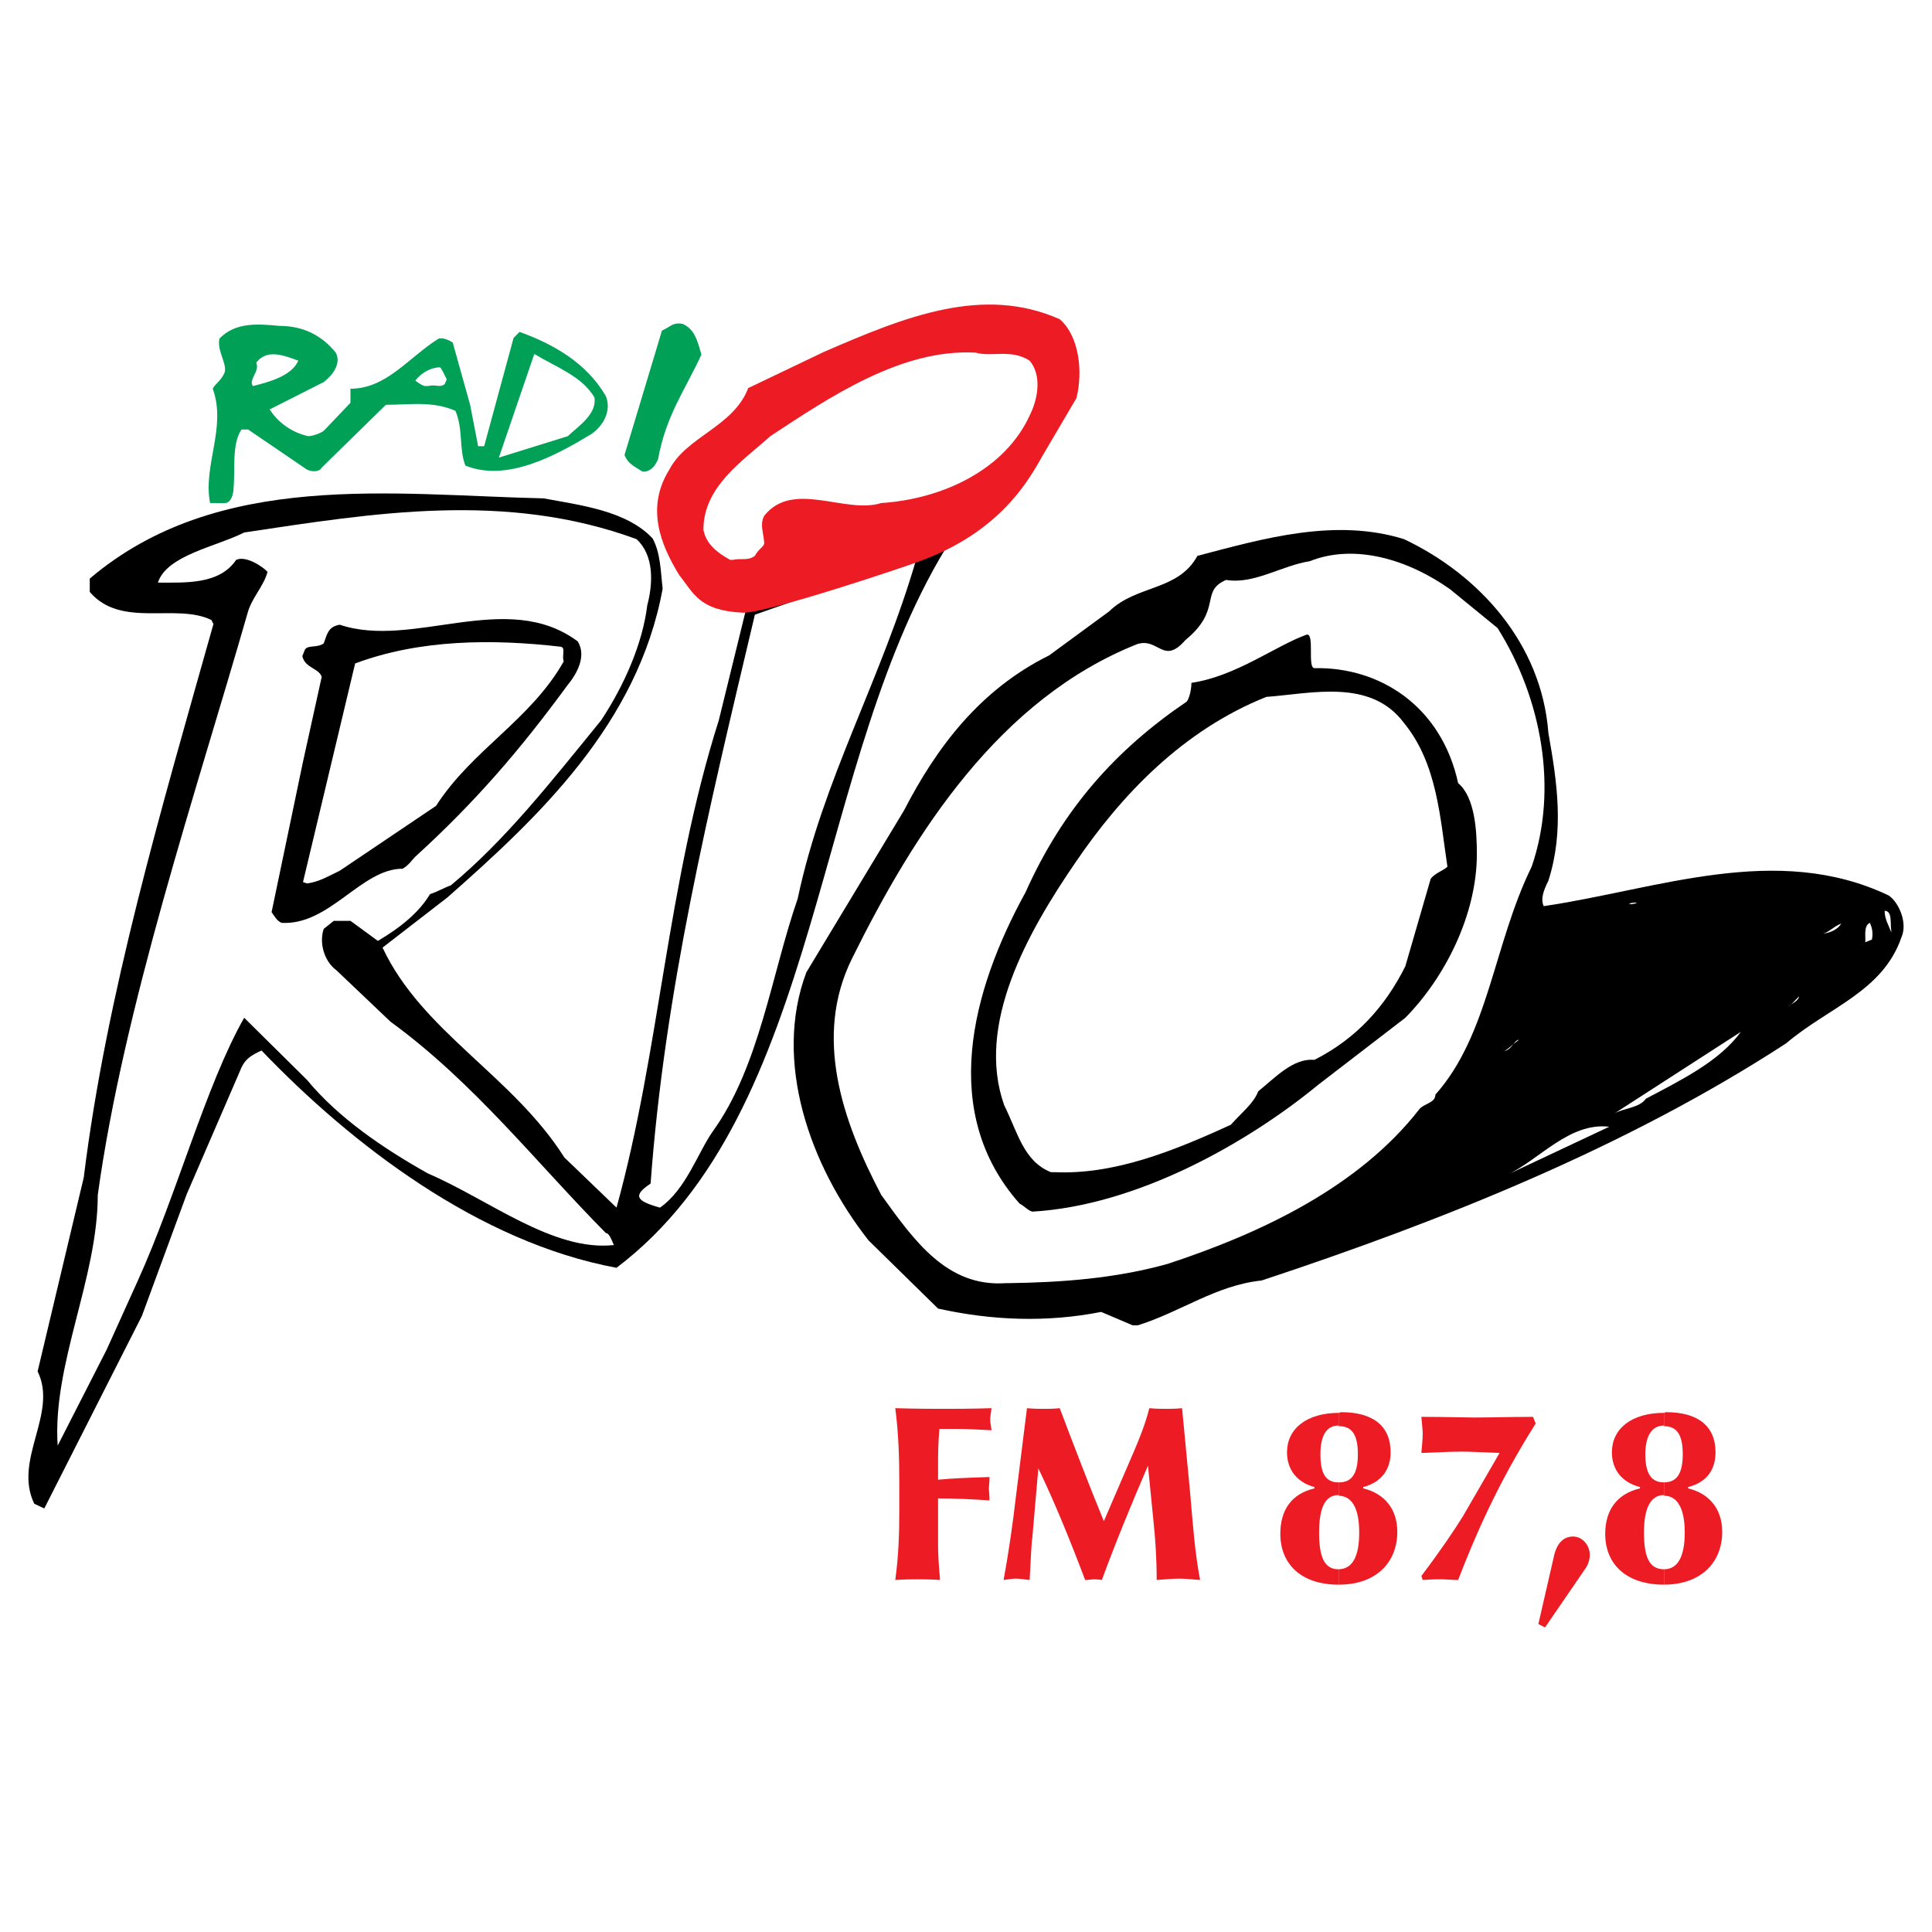 <?xml version="1.0" encoding="utf-8"?>
<!-- Generator: Adobe Illustrator 13.0.0, SVG Export Plug-In . SVG Version: 6.00 Build 14948)  -->
<!DOCTYPE svg PUBLIC "-//W3C//DTD SVG 1.0//EN" "http://www.w3.org/TR/2001/REC-SVG-20010904/DTD/svg10.dtd">
<svg version="1.0" id="Layer_1" xmlns="http://www.w3.org/2000/svg" xmlns:xlink="http://www.w3.org/1999/xlink" x="0px" y="0px"
	 width="192.756px" height="192.756px" viewBox="0 0 192.756 192.756" enable-background="new 0 0 192.756 192.756"
	 xml:space="preserve">
<g>
	<polygon fill-rule="evenodd" clip-rule="evenodd" fill="#FFFFFF" points="0,0 192.756,0 192.756,192.756 0,192.756 0,0 	"/>
	<path fill-rule="evenodd" clip-rule="evenodd" d="M74.516,60.46c0,0.133,20.475-6.803,20.408-6.67
		c-14.005,22.009-12.605,56.957-33.414,72.697c-13.739-2.534-26.478-12.339-35.415-21.676c-1,0.467-1.667,0.801-2.134,2.001l0,0
		l-5.335,12.339l-4.468,12.138l-9.738,19.208l-1-0.467l0,0c-2.134-4.401,2.401-9.004,0.333-13.205l0,0l4.602-19.342l0,0
		c2.268-18.341,7.737-36.749,12.939-55.223l0,0l-0.2-0.4l0,0c-3.535-1.734-9.004,0.867-12.138-2.801l0,0v-1.334l0,0
		c12.805-10.871,30.279-8.336,45.285-8.003c3.535,0.667,8.27,1.201,10.872,4.002c0.8,1.467,0.8,3.334,1,5.002
		C63.644,72.265,53.64,81.602,44.636,89.539l0,0l-6.469,5.002l0,0c3.935,8.403,12.939,12.738,18.141,20.941l0,0l5.202,5.003l0,0
		c4.335-15.674,5.002-32.214,10.204-48.621l0,0L74.516,60.46L74.516,60.46L74.516,60.46z"/>
	<path fill-rule="evenodd" clip-rule="evenodd" fill="#FFFFFF" d="M5.753,144.229c-0.534-8.138,4.001-16.674,4.001-25.011
		c2.601-18.808,9.804-40.15,14.94-58.024c0.4-1.534,1.601-2.668,2-4.135c-0.4-0.467-2.134-1.667-3.134-1.2
		c-1.667,2.468-5.002,2.268-7.804,2.268c0.867-2.734,5.869-3.602,8.604-5.002c12.938-1.934,26.078-4.135,39.15,0.667
		c1.734,1.601,1.667,4.335,1.067,6.603c-0.467,3.801-2.268,7.937-4.602,11.471C54.974,78,50.439,83.803,44.97,88.338
		c-0.6,0.2-1.4,0.667-2.067,0.867c-1.067,1.801-2.935,3.335-5.202,4.669l0,0l-2.734-2.001l0,0c-0.6,0-1.067,0-1.667,0l0,0l-1,0.8
		l0,0c-0.467,1.333,0,3.201,1.267,4.135l0,0l5.402,5.135l0,0c8.337,6.069,14.606,14.14,21.476,21.076c0.333,0,0.6,0.733,0.8,1.2
		c-6.069,0.667-12.472-4.535-18.541-7.137c-4.402-2.467-8.937-5.535-12.072-9.337l0,0l-6.269-6.202l0,0
		c-3.802,6.669-6.736,17.674-10.604,26.211l0,0l-3.135,6.936L5.753,144.229L5.753,144.229L5.753,144.229z"/>
	<path fill-rule="evenodd" clip-rule="evenodd" d="M112.998,132.223l-3.135-1.333l0,0c-5.401,1.066-10.871,0.866-16.273-0.334l0,0
		l-6.937-6.803l0,0c-5.869-7.47-9.537-17.874-6.202-26.745l0,0l9.737-16.14l0,0c3.269-6.336,7.604-12.072,14.473-15.473l0,0
		l6.003-4.402l0,0c2.734-2.667,6.87-2.001,8.804-5.536c6.603-1.734,13.739-3.802,20.608-1.667
		c7.47,3.535,13.739,10.404,14.406,19.342c0.867,4.869,1.601,9.737,0,14.739c-0.467,0.934-0.8,1.801-0.467,2.535
		c11.338-1.667,23.21-6.403,34.414-1.067c1.001,0.667,1.935,2.734,1.268,4.202c-1.867,5.402-7.336,7.003-11.472,10.538
		c-15.873,10.338-34.214,17.674-52.355,23.677c-4.535,0.467-8.069,3.135-12.338,4.468l0,0H112.998L112.998,132.223L112.998,132.223z
		"/>
	<path fill-rule="evenodd" clip-rule="evenodd" fill="#FFFFFF" d="M100.326,128.021c-5.869,0.4-9.137-4.269-12.405-8.804
		c-3.935-7.47-6.736-15.807-2.935-23.543c6.269-12.672,14.74-25.944,28.478-31.413c2.135-0.667,2.602,2.134,4.803-0.4
		c3.734-3.068,1.4-4.869,4.068-6.002c2.734,0.467,5.469-1.401,8.337-1.868c4.535-1.801,9.87-0.133,14.006,2.801l0,0l4.734,3.868l0,0
		c4.402,7.003,6.069,16.073,3.402,23.81c-3.802,7.736-4.269,16.74-9.604,22.743c0,0.867-1.2,0.867-1.667,1.533
		c-6.003,7.67-15.674,12.272-25.011,15.34c-5.202,1.468-10.671,1.868-16.007,1.935l0,0H100.326L100.326,128.021L100.326,128.021z"/>
	<path fill-rule="evenodd" clip-rule="evenodd" fill="#FFFFFF" d="M65.845,120.485c-2.401-0.667-2.734-1.201-0.934-2.401
		c1.401-19.142,5.736-37.083,10.404-56.757l0,0l16.14-5.669l0,0c-3.535,12.205-9.337,22.009-11.872,34.014
		c-2.601,7.471-3.802,16.74-8.47,23.21C69.647,114.949,68.446,118.684,65.845,120.485L65.845,120.485L65.845,120.485L65.845,120.485
		z"/>
	<path fill-rule="evenodd" clip-rule="evenodd" d="M102.994,120.885c-0.467-0.133-0.667-0.467-1.268-0.8
		c-8.003-9.004-4.868-21.143,0.601-31.08c3.735-8.336,9.004-14.206,16.073-19.008c0.268-0.333,0.467-1.201,0.467-1.868
		c4.469-0.667,8.337-3.668,11.472-4.802c0.867-0.267,0.066,3.334,0.801,3.334c6.535-0.133,12.672,3.802,14.339,11.472
		c1.668,1.401,1.868,4.735,1.868,7.07c0,6.002-3.136,12.272-7.137,16.34l0,0l-8.671,6.669l0,0
		C124.403,114.082,113.398,120.285,102.994,120.885L102.994,120.885L102.994,120.885L102.994,120.885z"/>
	<path fill-rule="evenodd" clip-rule="evenodd" fill="#FFFFFF" d="M150.348,117.217c3.201-1.467,6.202-5.269,10.204-4.802l0,0
		L150.348,117.217L150.348,117.217L150.348,117.217z"/>
	<path fill-rule="evenodd" clip-rule="evenodd" fill="#FFFFFF" d="M104.861,116.95c-2.734-1.067-3.334-4.002-4.668-6.67
		c-2.868-8.069,2.334-17.273,7.136-24.276c4.535-6.669,10.672-13.139,19.008-16.474c4.535-0.333,10.404-1.868,13.739,2.601
		c3.335,4.068,3.602,9.537,4.335,14.339c-0.399,0.4-1.2,0.6-1.667,1.2l0,0l-2.534,8.737l0,0c-2.001,4.002-4.869,7.203-9.07,9.337
		c-2.135-0.2-3.936,1.801-5.603,3.135c-0.467,1.201-1.534,2.001-2.734,3.335c-5.803,2.668-11.672,5.002-17.607,4.735l0,0H104.861
		L104.861,116.95L104.861,116.95z"/>
	<path fill-rule="evenodd" clip-rule="evenodd" fill="#FFFFFF" d="M161.085,111.081l12.605-8.137l0,0
		c-2.134,2.935-5.936,4.802-9.471,6.669C163.553,110.548,162.019,110.548,161.085,111.081L161.085,111.081L161.085,111.081
		L161.085,111.081z"/>
	<path fill-rule="evenodd" clip-rule="evenodd" fill="#FFFFFF" d="M150.081,104.879c0.467-0.268,0.8-0.667,1.467-1.135
		C151.081,103.744,150.881,104.679,150.081,104.879L150.081,104.879L150.081,104.879L150.081,104.879z"/>
	<path fill-rule="evenodd" clip-rule="evenodd" fill="#FFFFFF" d="M178.426,100.41c0.267-0.134,0.601-0.534,1.067-1.001
		C179.426,99.876,178.826,100.076,178.426,100.41L178.426,100.41L178.426,100.41L178.426,100.41z"/>
	<path fill-rule="evenodd" clip-rule="evenodd" fill="#FFFFFF" d="M186.096,94.007c0.066-0.467-0.2-1.667,0.467-1.934
		c0.2,0.467,0.334,0.934,0.2,1.667l0,0L186.096,94.007L186.096,94.007L186.096,94.007z"/>
	<path fill-rule="evenodd" clip-rule="evenodd" fill="#FFFFFF" d="M181.761,93.14c0.601,0,1-0.6,1.934-1
		C183.428,92.673,182.561,93.14,181.761,93.14L181.761,93.14L181.761,93.14L181.761,93.14z"/>
	<path fill-rule="evenodd" clip-rule="evenodd" fill="#FFFFFF" d="M188.697,93.007c-0.268-0.667-0.667-1.334-0.667-2.134
		c0.8,0,0.533,1.267,0.667,2l0,0V93.007L188.697,93.007L188.697,93.007z"/>
	<path fill-rule="evenodd" clip-rule="evenodd" d="M28.096,92.073c-0.467-0.2-0.667-0.6-1-1.067l0,0L30.23,76l1.867-8.47l0,0
		c-0.267-0.867-1.667-0.867-1.934-2.067l0,0l0.267-0.667l0,0c0.333-0.467,1.2-0.134,1.867-0.601c0.333-0.867,0.4-1.667,1.601-1.867
		c7.336,2.468,16.674-3.602,23.744,1.667c0.867,1.401,0,3.135-1,4.335c-4.735,6.47-9.204,11.672-15.207,17.141
		c-0.4,0.4-0.667,0.867-1.267,1.201C36.033,86.671,32.898,92.34,28.096,92.073L28.096,92.073L28.096,92.073L28.096,92.073z"/>
	<path fill-rule="evenodd" clip-rule="evenodd" fill="#FFFFFF" d="M162.553,90.206c0-0.2,1.467-0.2,0.267,0l0,0H162.553
		L162.553,90.206L162.553,90.206z"/>
	<path fill-rule="evenodd" clip-rule="evenodd" fill="#FFFFFF" d="M30.63,88.138l-0.4-0.133l5.202-21.81l0,0
		c6.402-2.401,13.672-2.467,20.542-1.667c0.467,0.133,0.066,0.867,0.267,1.467c-3.334,5.869-9.137,8.804-12.738,14.406l0,0
		l-9.604,6.469l0,0C32.898,87.338,31.831,88.005,30.63,88.138L30.63,88.138L30.63,88.138L30.63,88.138z"/>
	<path fill-rule="evenodd" clip-rule="evenodd" fill="#00A056" d="M20.96,50.189c-0.734-3.735,1.667-7.537,0.267-11.405
		c0.2-0.467,0.867-0.8,1.201-1.667c0.2-0.934-0.801-2.134-0.534-3.335c1.601-1.667,3.868-1.467,6.002-1.267
		c2.334,0,4.202,0.934,5.603,2.668c0.6,1.134-0.4,2.334-1.201,2.935l0,0l-5.402,2.734l0,0c0.8,1.2,2.068,2.268,3.868,2.668
		c0.267,0,1.067-0.2,1.534-0.534l0,0l2.668-2.801v-1.401l0,0c3.602,0,5.802-3.134,8.804-5.002c0.333-0.066,0.8,0,1.4,0.4l0,0
		l1.734,6.203l0.8,4.135h0.601l2.935-10.804l0.6-0.601l0,0c3.335,1.201,6.669,3.068,8.604,6.403c0.6,1.467-0.267,3.001-1.468,3.802
		c-3.535,2.134-8.403,4.802-12.539,3.135c-0.667-1.667-0.2-3.602-1-5.469c-2.334-1-4.469-0.6-6.937-0.6l0,0l-6.403,6.269l0,0
		c-0.2,0.4-0.867,0.467-1.467,0.2l0,0l-5.869-4.001h-0.667l0,0c-1,1.467-0.6,4.001-0.8,5.936c0,0.4-0.2,1.401-0.867,1.401l0,0H20.96
		L20.96,50.189L20.96,50.189z"/>
	<path fill-rule="evenodd" clip-rule="evenodd" fill="#00A056" d="M64.111,47.054c-0.6-0.4-1.467-0.734-1.801-1.667l0,0
		l3.735-12.405l0,0c0.8-0.333,1.067-0.867,2.067-0.667c1.201,0.534,1.467,1.667,1.868,3.068c-1.667,3.601-3.535,6.069-4.335,10.471
		c-0.2,0.333-0.4,1-1.267,1.201l0,0H64.111L64.111,47.054L64.111,47.054z"/>
	<path fill-rule="evenodd" clip-rule="evenodd" fill="#FFFFFF" d="M49.772,45.654l3.535-10.338l0,0
		c2.201,1.334,4.735,2.201,6.002,4.335c0.267,1.667-1.601,2.868-2.667,3.869l0,0L49.772,45.654L49.772,45.654L49.772,45.654z"/>
	<path fill-rule="evenodd" clip-rule="evenodd" fill="#FFFFFF" d="M25.229,38.517c-0.467-0.667,0.733-1.467,0.333-2.334
		c1.067-1.4,2.735-0.733,4.202-0.2C29.097,37.517,26.829,38.117,25.229,38.517L25.229,38.517L25.229,38.517L25.229,38.517z"/>
	<path fill-rule="evenodd" clip-rule="evenodd" fill="#FFFFFF" d="M42.436,38.517c-0.2,0-0.534-0.2-1-0.534
		c0.467-0.667,1.467-1.333,2.468-1.333c0.2,0.2,0.4,0.667,0.667,1.2l0,0l-0.2,0.467l0,0c-0.467,0.4-0.867,0-1.667,0.2l0,0H42.436
		L42.436,38.517L42.436,38.517z"/>
	<path fill-rule="evenodd" clip-rule="evenodd" fill="#ED1C24" d="M166.021,156.566v1.534l0,0c3.668,0,5.803-2.201,5.803-5.269
		c0-2.201-1.2-3.802-3.401-4.335l0,0v-0.134l0,0c1.867-0.467,2.734-1.734,2.734-3.468c0-2.602-1.734-4.002-4.936-4.002
		c-0.066,0-0.134,0.066-0.2,0.066l0,0v1.334l0,0c1.334,0,1.867,0.934,1.867,2.802c0,1.934-0.6,2.801-1.867,2.801l0,0v1.334l0,0
		c1.334,0,2.067,1.267,2.067,3.668C168.088,155.366,167.354,156.566,166.021,156.566L166.021,156.566L166.021,156.566
		L166.021,156.566z"/>
	<path fill-rule="evenodd" clip-rule="evenodd" fill="#ED1C24" d="M166.021,142.294v-1.334l0,0c-3.268,0-5.202,1.601-5.202,3.936
		c0,1.733,1.001,3.001,2.802,3.468l0,0v0.134l0,0c-2.269,0.533-3.469,2.134-3.469,4.535c0,3.001,2.067,5.068,5.869,5.068
		c0,0,0,0.066,0,0l0,0v-1.534l0,0l0,0c-1.467,0-2.001-1.2-2.001-3.668s0.667-3.735,2.001-3.735v0.067l0,0v-1.334l0,0l0,0
		c-1.267,0-1.867-0.867-1.867-2.801c0-1.868,0.667-2.868,1.867-2.868V142.294L166.021,142.294L166.021,142.294L166.021,142.294z"/>
	<path fill-rule="evenodd" clip-rule="evenodd" fill="#ED1C24" d="M133.607,156.566v1.534l0,0c3.668,0,5.802-2.201,5.802-5.269
		c0-2.201-1.2-3.802-3.401-4.335l0,0v-0.134l0,0c1.801-0.467,2.734-1.734,2.734-3.468c0-2.602-1.733-4.002-4.935-4.002
		c-0.067,0-0.134,0.066-0.2,0.066l0,0v1.334l0,0c1.334,0,1.867,0.934,1.867,2.802c0,1.934-0.601,2.801-1.867,2.801l0,0v1.334l0,0
		c1.334,0.066,2.001,1.334,2.001,3.668C135.608,155.3,134.941,156.5,133.607,156.566L133.607,156.566L133.607,156.566
		L133.607,156.566z"/>
	<path fill-rule="evenodd" clip-rule="evenodd" fill="#ED1C24" d="M141.811,157.233l0.134,0.4l0,0
		c0.934-0.066,1.533-0.066,1.867-0.066c0.399,0,1,0.066,1.667,0.066c1.668-4.335,3.935-9.604,7.737-15.606l0,0l-0.268-0.667l0,0
		c-2.268,0-4.201,0.066-5.869,0.066c-0.934,0-2.734-0.066-5.269-0.066c0.066,0.8,0.134,1.334,0.134,1.667
		c0,0.534-0.067,1.134-0.134,1.935c1.601-0.066,3.001-0.134,4.068-0.134c0.667,0,1.935,0.067,3.734,0.134l0,0l-3.668,6.336l0,0
		C145.078,152.698,143.678,154.766,141.811,157.233L141.811,157.233L141.811,157.233L141.811,157.233z"/>
	<path fill-rule="evenodd" clip-rule="evenodd" fill="#ED1C24" d="M153.482,162.036l0.667,0.333l4.068-5.936l0,0
		c0.267-0.4,0.4-0.934,0.4-1.268c0-1.067-0.801-1.867-1.668-1.867c-1,0-1.668,0.733-1.935,2.067l0,0L153.482,162.036
		L153.482,162.036L153.482,162.036z"/>
	<path fill-rule="evenodd" clip-rule="evenodd" fill="#ED1C24" d="M89.322,157.634c0.934-0.066,1.734-0.066,2.201-0.066
		c0.533,0,1.334,0,2.268,0.066c-0.134-1.467-0.2-2.602-0.2-3.468l0,0v-4.669l0,0c1.601,0,3.201,0.066,5.135,0.2
		c0-0.601-0.066-0.934-0.066-1.2c0-0.2,0.066-0.601,0.066-1.135c-2.067,0.067-3.802,0.134-5.135,0.268l0,0v-1.401l0,0
		c0-0.934,0-2.2,0.133-3.668c0.534,0,1,0,1.534,0c1.2,0,2.334,0.066,3.668,0.134c-0.066-0.467-0.134-0.801-0.134-1.067
		s0.067-0.667,0.134-1.134c-2.067,0.066-3.668,0.066-4.936,0.066c-0.8,0-2.401,0-4.668-0.066c0.333,2.534,0.4,5.002,0.4,7.47l0,0
		v2.802l0,0C89.722,152.965,89.655,155.232,89.322,157.634L89.322,157.634L89.322,157.634L89.322,157.634z"/>
	<path fill-rule="evenodd" clip-rule="evenodd" fill="#ED1C24" d="M133.607,142.294v-1.334l0,0c-3.269,0-5.202,1.601-5.202,3.936
		c0,1.733,1,3.001,2.734,3.468l0,0v0.134l0,0c-2.268,0.533-3.401,2.134-3.401,4.535c0,3.001,2.067,5.068,5.802,5.068h0.067l0,0
		v-1.534l0,0h-0.067c-1.4,0-1.934-1.2-1.934-3.668s0.6-3.735,1.934-3.735l0.067,0.067l0,0v-1.334l0,0h-0.067
		c-1.267,0-1.801-0.867-1.801-2.801c0-1.868,0.601-2.868,1.801-2.868L133.607,142.294L133.607,142.294L133.607,142.294
		L133.607,142.294z"/>
	<path fill-rule="evenodd" clip-rule="evenodd" fill="#ED1C24" d="M100.126,157.634c0.534-0.066,0.935-0.134,1.201-0.134
		c0.333,0,0.8,0.067,1.4,0.134c0.133-2.468,0.2-3.936,0.267-4.202l0,0l0.601-6.936l0,0c1.601,3.334,3.135,7.069,4.668,11.138
		c0.4,0,0.667-0.066,0.801-0.066c0.2,0,0.467,0,0.867,0.066c1.4-3.802,2.935-7.536,4.602-11.405l0,0l0.601,6.069l0,0
		c0.133,1.334,0.267,3.135,0.267,5.336c0.934-0.066,1.601-0.134,2.201-0.134s1.267,0.067,2.134,0.134
		c-0.533-2.734-0.733-5.669-1-8.737l0,0l-0.801-8.403l0,0c-0.6,0.066-1.2,0.066-1.601,0.066c-0.467,0-1,0-1.667-0.066
		c-0.4,1.601-1.001,3.068-1.601,4.469l0,0l-2.935,6.803l0,0c-1.534-3.735-2.935-7.403-4.402-11.271
		c-0.6,0.066-1.2,0.066-1.601,0.066c-0.467,0-0.934,0-1.667-0.066l0,0l-1.067,8.537l0,0
		C101.061,151.897,100.66,154.766,100.126,157.634L100.126,157.634L100.126,157.634L100.126,157.634z"/>
	<path fill-rule="evenodd" clip-rule="evenodd" fill="#ED1C24" d="M91.389,56.125c-0.267,0.133-14.806,5.069-17.274,5.002
		c-4.402-0.2-4.935-2-6.336-3.734c-1.934-3.135-3.334-6.803-1-10.538c1.734-3.334,6.402-4.268,7.87-8.137l0,0l7.537-3.602l0,0
		c8.137-3.535,15.873-6.669,23.543-3.268c1.935,1.667,2.334,5.202,1.668,7.87l0,0l-3.335,5.669l0,0
		C102.794,47.588,99.993,53.123,91.389,56.125L91.389,56.125L91.389,56.125L91.389,56.125z"/>
	<path fill-rule="evenodd" clip-rule="evenodd" fill="#FFFFFF" d="M72.848,55.858c-1.201-0.667-2.401-1.534-2.668-3.001
		c0-4.335,3.935-6.87,6.67-9.337c6.069-4.002,13.139-8.737,20.475-8.337c1.667,0.467,3.535-0.4,5.402,0.8
		c1.134,1.333,0.934,3.535,0.066,5.335c-2.468,5.536-8.737,8.47-14.873,8.871c-3.602,1.134-8.804-2.334-11.672,1.267
		c-0.467,0.867-0.066,1.667,0,2.734c0,0.333-0.6,0.601-0.934,1.267c-0.733,0.534-1.334,0.2-2.201,0.4l0,0H72.848L72.848,55.858
		L72.848,55.858z"/>
</g>
</svg>
